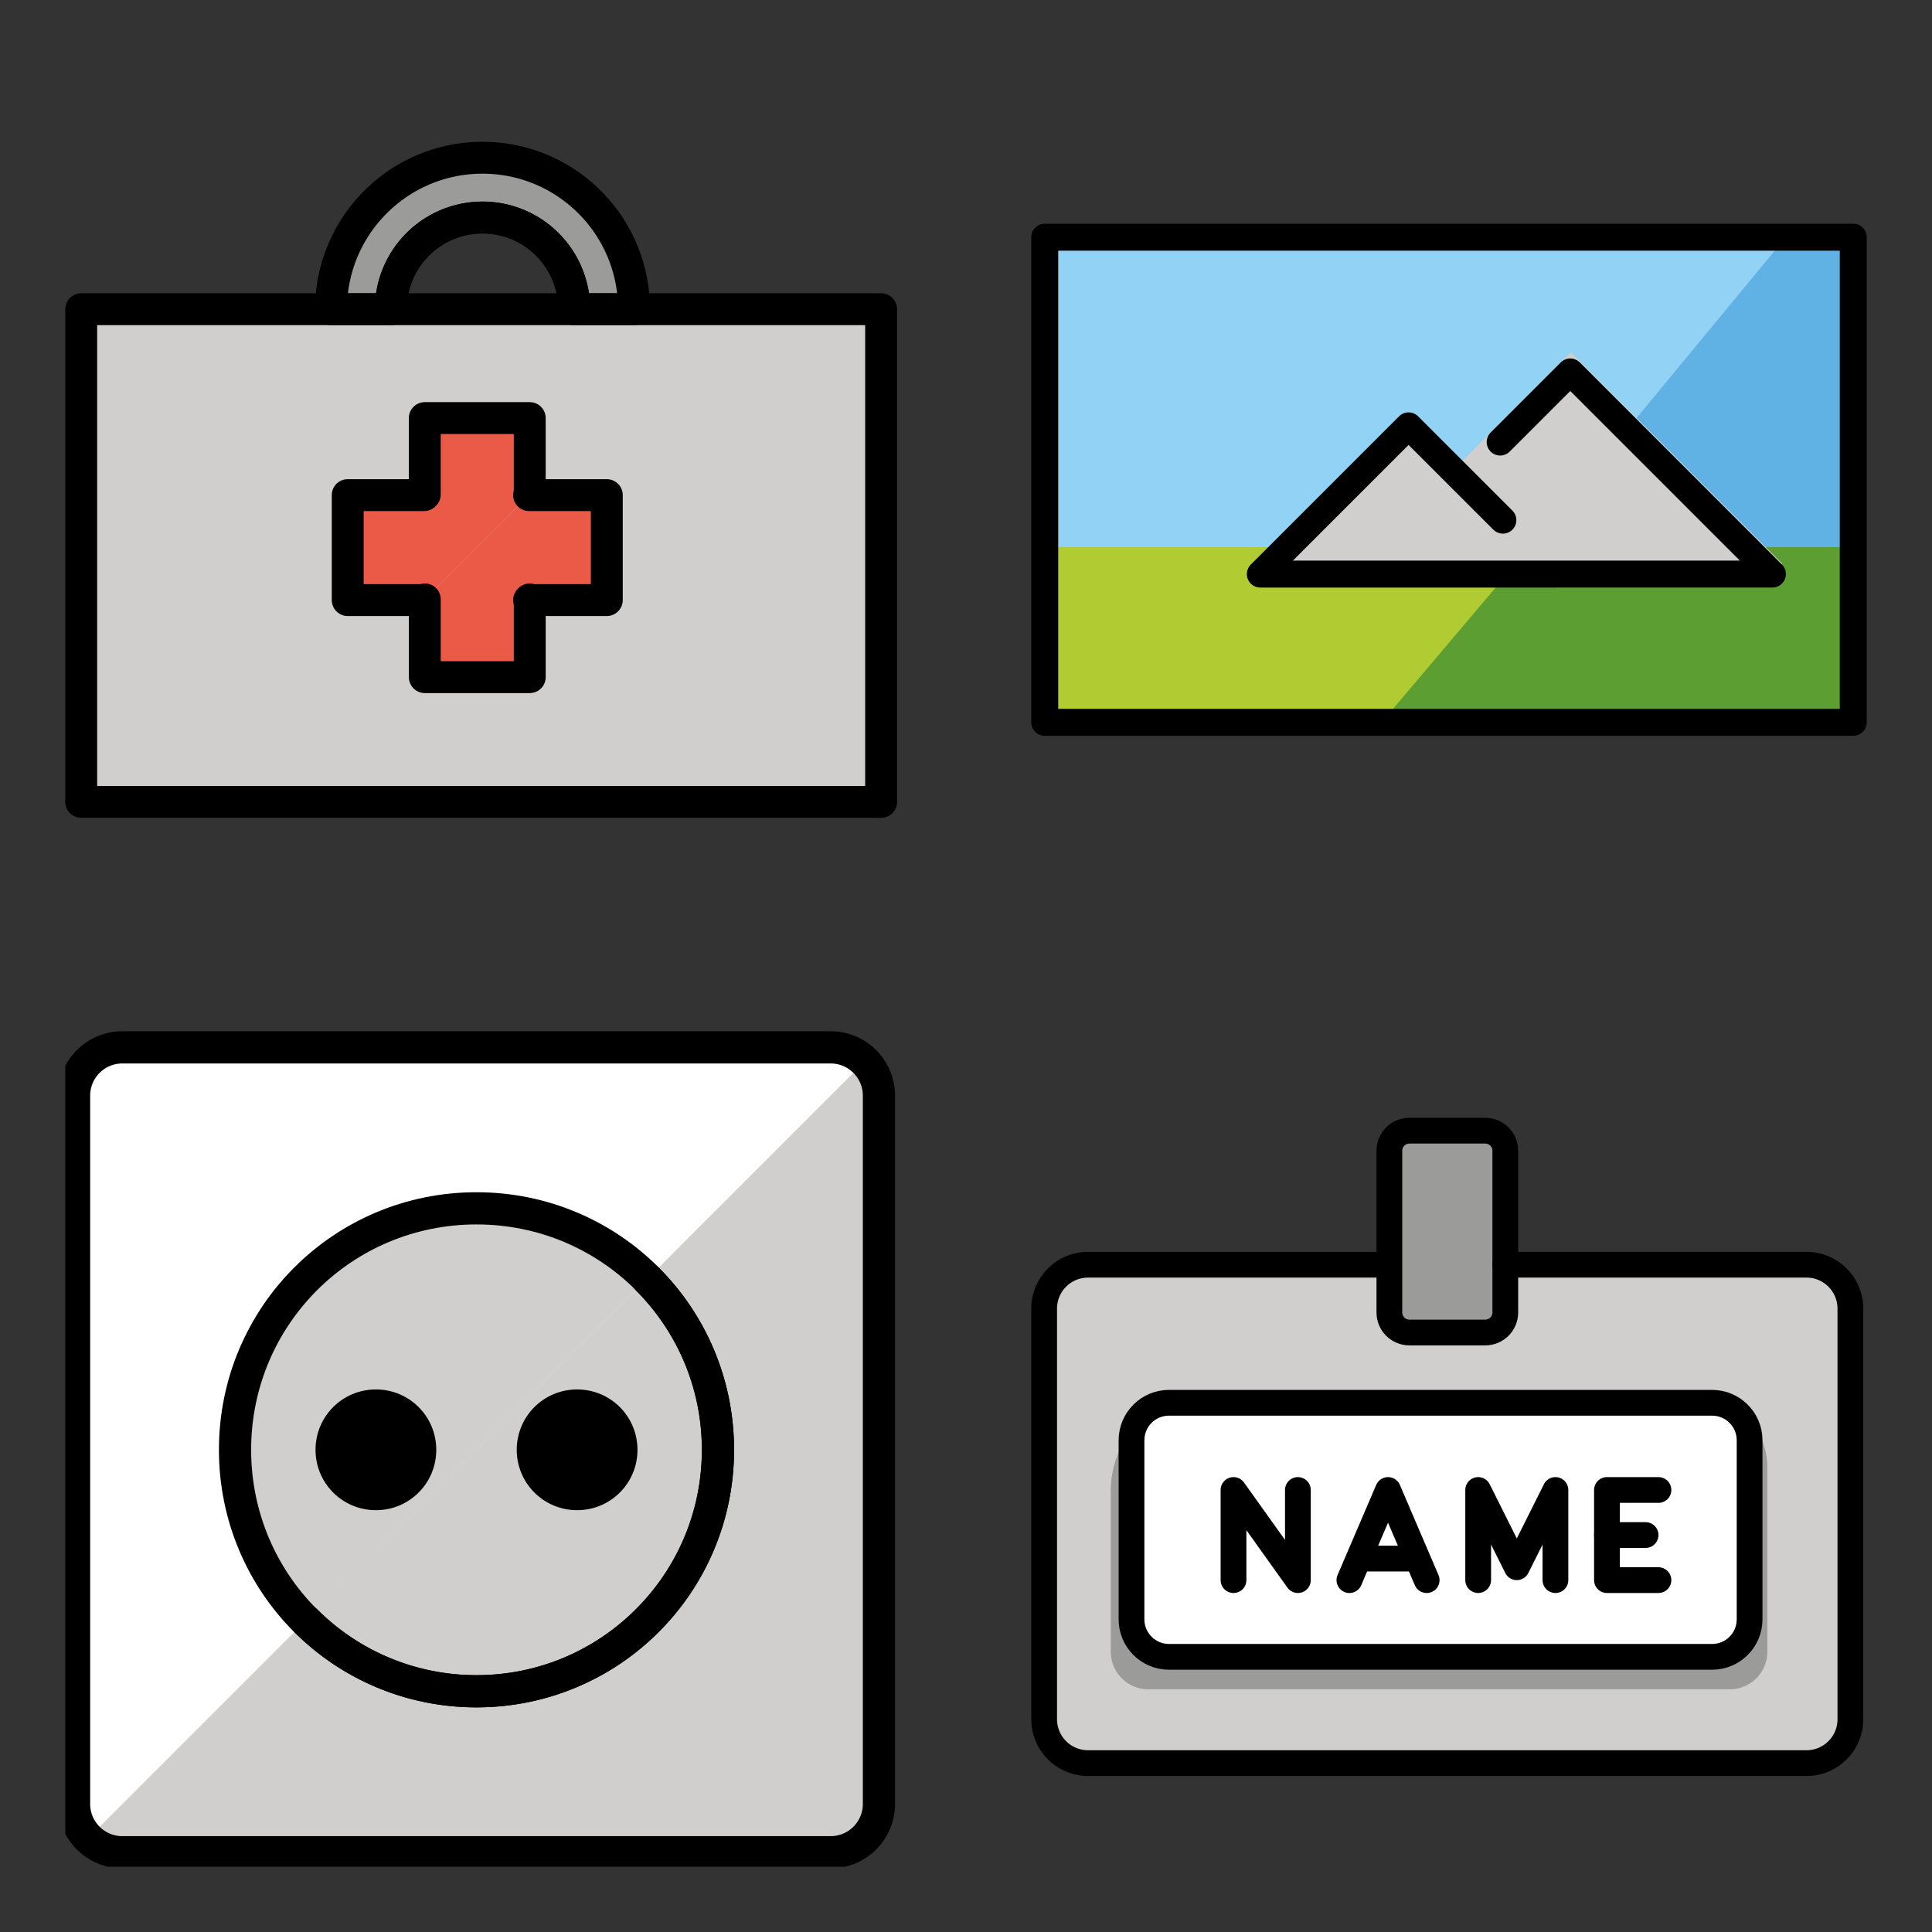 <svg xmlns="http://www.w3.org/2000/svg" xmlns:xlink="http://www.w3.org/1999/xlink" width="148" height="148"><rect width="100%" height="100%" fill="#333333" stroke="none"/><style><![CDATA[.B{stroke-linejoin:round}.C{stroke-linecap:round}.D{stroke-width:4.167}.E{stroke:none}.F{fill-rule:nonzero}.G{overflow:visible}.H{fill:#d0cfce}]]></style><g fill="#fff" fill-rule="evenodd" stroke="#000"><svg width="64" height="64" x="5" y="5" viewBox="0 0 109.167 89.167"><use xlink:href="#A" x="2.083" y="2.083" class="B C"/><symbol id="A" class="G"><g class="E F"><use xlink:href="#B" fill="#9b9b9a"/><path d="M0 19.792h104.521v64.375H0z" class="H"/><g fill="#ea5a47"><path d="M58.521 44.083h10.156v13.715H58.521l.087-.088v10.156H44.894V57.708"/><path d="M44.804 57.8h-9.983V44.084h9.983l.087-.083v-9.983h13.715V44"/></g></g><g fill="none"><g class="B C D"><use xlink:href="#B"/><path d="M40.458 19.792a11.97 11.97 0 1 1 23.958 0"/></g><path d="M0 19.792h104.521v64.375H0z" class="B D"/><path d="M58.521 44.084h10.156v13.714H58.521l.088-.087v10.156H44.896V57.709m-.09.092h-9.983V44.084h9.983l.087-.083v-9.983h13.715V44" class="B C D"/></g></symbol><defs><path id="B" d="M72.229 19.792h-7.812a11.97 11.97 0 1 0-23.958 0h-7.812C32.646 8.861 41.507 0 52.438 0S72.23 8.861 72.23 19.792z"/></defs></svg><svg width="64" height="64" x="79" y="5" viewBox="0 0 129.167 80.167"><use xlink:href="#C" x="2.083" y="2.083" class="B C"/><symbol id="C" class="G"><g class="E F"><path d="M0 47.917h125V75H0z" fill="#b1cc33"/><path d="M75 47.917h50V75H52.083z" fill="#5c9e31"/><path d="M0 0h125v47.917H0z" fill="#92d3f5"/><path d="M114.583 0H125v47.917H75z" fill="#61b2e4"/><g class="H"><path d="M33.333 52.084L56.25 29.167l22.917 22.917z"/><path d="M46.971 52.179l34.375-34.375 32.717 32.717z"/></g></g><g fill="none" class="B D"><path d="M0 0h125v75H0z"/><path d="M79.166 52.083H33.333L56.25 29.166l14.579 14.579m-.417-12.073l10.837-10.84 31.25 31.25H79.166" class="C"/></g></symbol></svg><svg width="64" height="64" x="5" y="79" viewBox="0 0 108.125 108.125"><use xlink:href="#D" x="1.042" y="2.083" class="B C"/><symbol id="D" class="G"><g class="E F"><path d="M96.013 104.307H8.15c-4.5 0-8.15-3.65-8.15-8.15V8.292c0-4.5 3.65-8.15 8.15-8.15h87.863c4.5 0 8.15 3.65 8.15 8.15v87.865c0 4.5-3.65 8.15-8.15 8.15z"/><g class="H"><path d="M2.392 101.887a7.79 7.79 0 0 0 5.517 2.279H96.45a7.81 7.81 0 0 0 7.812-7.812V7.812a7.79 7.79 0 0 0-2.292-5.529L2.394 101.887z"/><path d="M30.096 74.198a31.16 31.16 0 0 1-9.167-22.115c0-17.258 13.992-31.25 31.25-31.25 8.625 0 16.458 3.496 22.094 9.146L30.096 74.198z"/><use xlink:href="#E"/></g></g><g fill="none" class="B D"><path d="M98.013 104.167H6.346a6.25 6.25 0 0 1-6.25-6.25V6.25A6.25 6.25 0 0 1 6.346 0h91.667a6.25 6.25 0 0 1 6.25 6.25v91.667a6.25 6.25 0 0 1-6.25 6.25z"/><use xlink:href="#E" stroke-linecap="butt"/></g><path d="M31.346 52.084c0-4.328 3.484-7.812 7.813-7.812s7.813 3.484 7.813 7.813-3.484 7.813-7.812 7.813-7.813-3.484-7.813-7.812zm26.041 0c0-4.328 3.484-7.812 7.813-7.812s7.813 3.484 7.813 7.813-3.484 7.813-7.812 7.813-7.812-3.484-7.812-7.812z" fill="#000" class="E F"/><path d="M20.929 52.083c0-17.312 13.938-31.25 31.25-31.25s31.25 13.938 31.25 31.25-13.937 31.25-31.25 31.25-31.25-13.937-31.25-31.25z" fill="none" class="B D"/></symbol><defs><path id="E" d="M74.273 29.979c5.656 5.658 9.156 13.473 9.156 22.104 0 17.258-13.992 31.25-31.25 31.25a31.17 31.17 0 0 1-22.083-9.135"/></defs></svg><svg width="64" height="64" x="79" y="79" viewBox="0 0 135.167 107.167"><use xlink:href="#F" x="2.083" y="2.083" class="B C"/><symbol id="F" class="G"><g class="E F"><path d="M.021 27.748c0-3.935 3.168-7.102 7.102-7.102h116.21c3.935 0 7.102 3.168 7.102 7.102v66.431c0 3.935-3.167 7.102-7.102 7.102H7.123c-3.935 0-7.102-3.168-7.102-7.102z" class="H"/><path d="M55.637 3.998c0-1.797 1.447-3.244 3.244-3.244H71.15c1.797 0 3.244 1.447 3.244 3.244v26.165c0 1.797-1.447 3.244-3.244 3.244H58.881c-1.797 0-3.244-1.447-3.244-3.244zM26.485 42.527h78.548a11.97 11.97 0 0 1 8.466 3.507c2.245 2.246 3.507 5.291 3.507 8.466v29.8a6.08 6.08 0 0 1-6.079 6.079H16.86a6.08 6.08 0 0 1-6.079-6.079V58.235a15.71 15.71 0 0 1 15.706-15.704z" fill="#9b9b9a"/><use xlink:href="#G"/></g><g fill="none"><g class="B C D"><path d="M74.608 21.687h48.729a7.1 7.1 0 0 1 7.102 7.102V95.22c0 3.922-3.18 7.102-7.102 7.102H7.104A7.1 7.1 0 0 1 0 95.22V28.791a7.1 7.1 0 0 1 7.104-7.102h48.513"/><use xlink:href="#G"/><path d="M99.387 58.131h-8.333v14.583h8.333"/><path d="M91.054 65.423h6.25m-35.417 7.292l-6.25-14.583-6.25 14.583m2.083-3.489h8.333m-29.167 3.489V58.131l10.417 14.583V58.131M82.72 72.714V58.131l-6.25 12.5-6.25-12.5v14.583"/></g><path d="M55.852 3.244C55.852 1.447 57.299 0 59.096 0h12.269c1.797 0 3.244 1.447 3.244 3.244v26.165c0 1.797-1.447 3.244-3.244 3.244H59.096c-1.797 0-3.244-1.447-3.244-3.244z" stroke-miterlimit="10" stroke-linejoin="miter" class="D"/></g></symbol><defs><path id="G" d="M14.133 50.1c0-3.368 2.711-6.079 6.079-6.079h87.842c3.368 0 6.079 2.711 6.079 6.079v28.948c0 3.368-2.711 6.079-6.079 6.079H20.212c-3.368 0-6.079-2.711-6.079-6.079z"/></defs></svg></g></svg>
